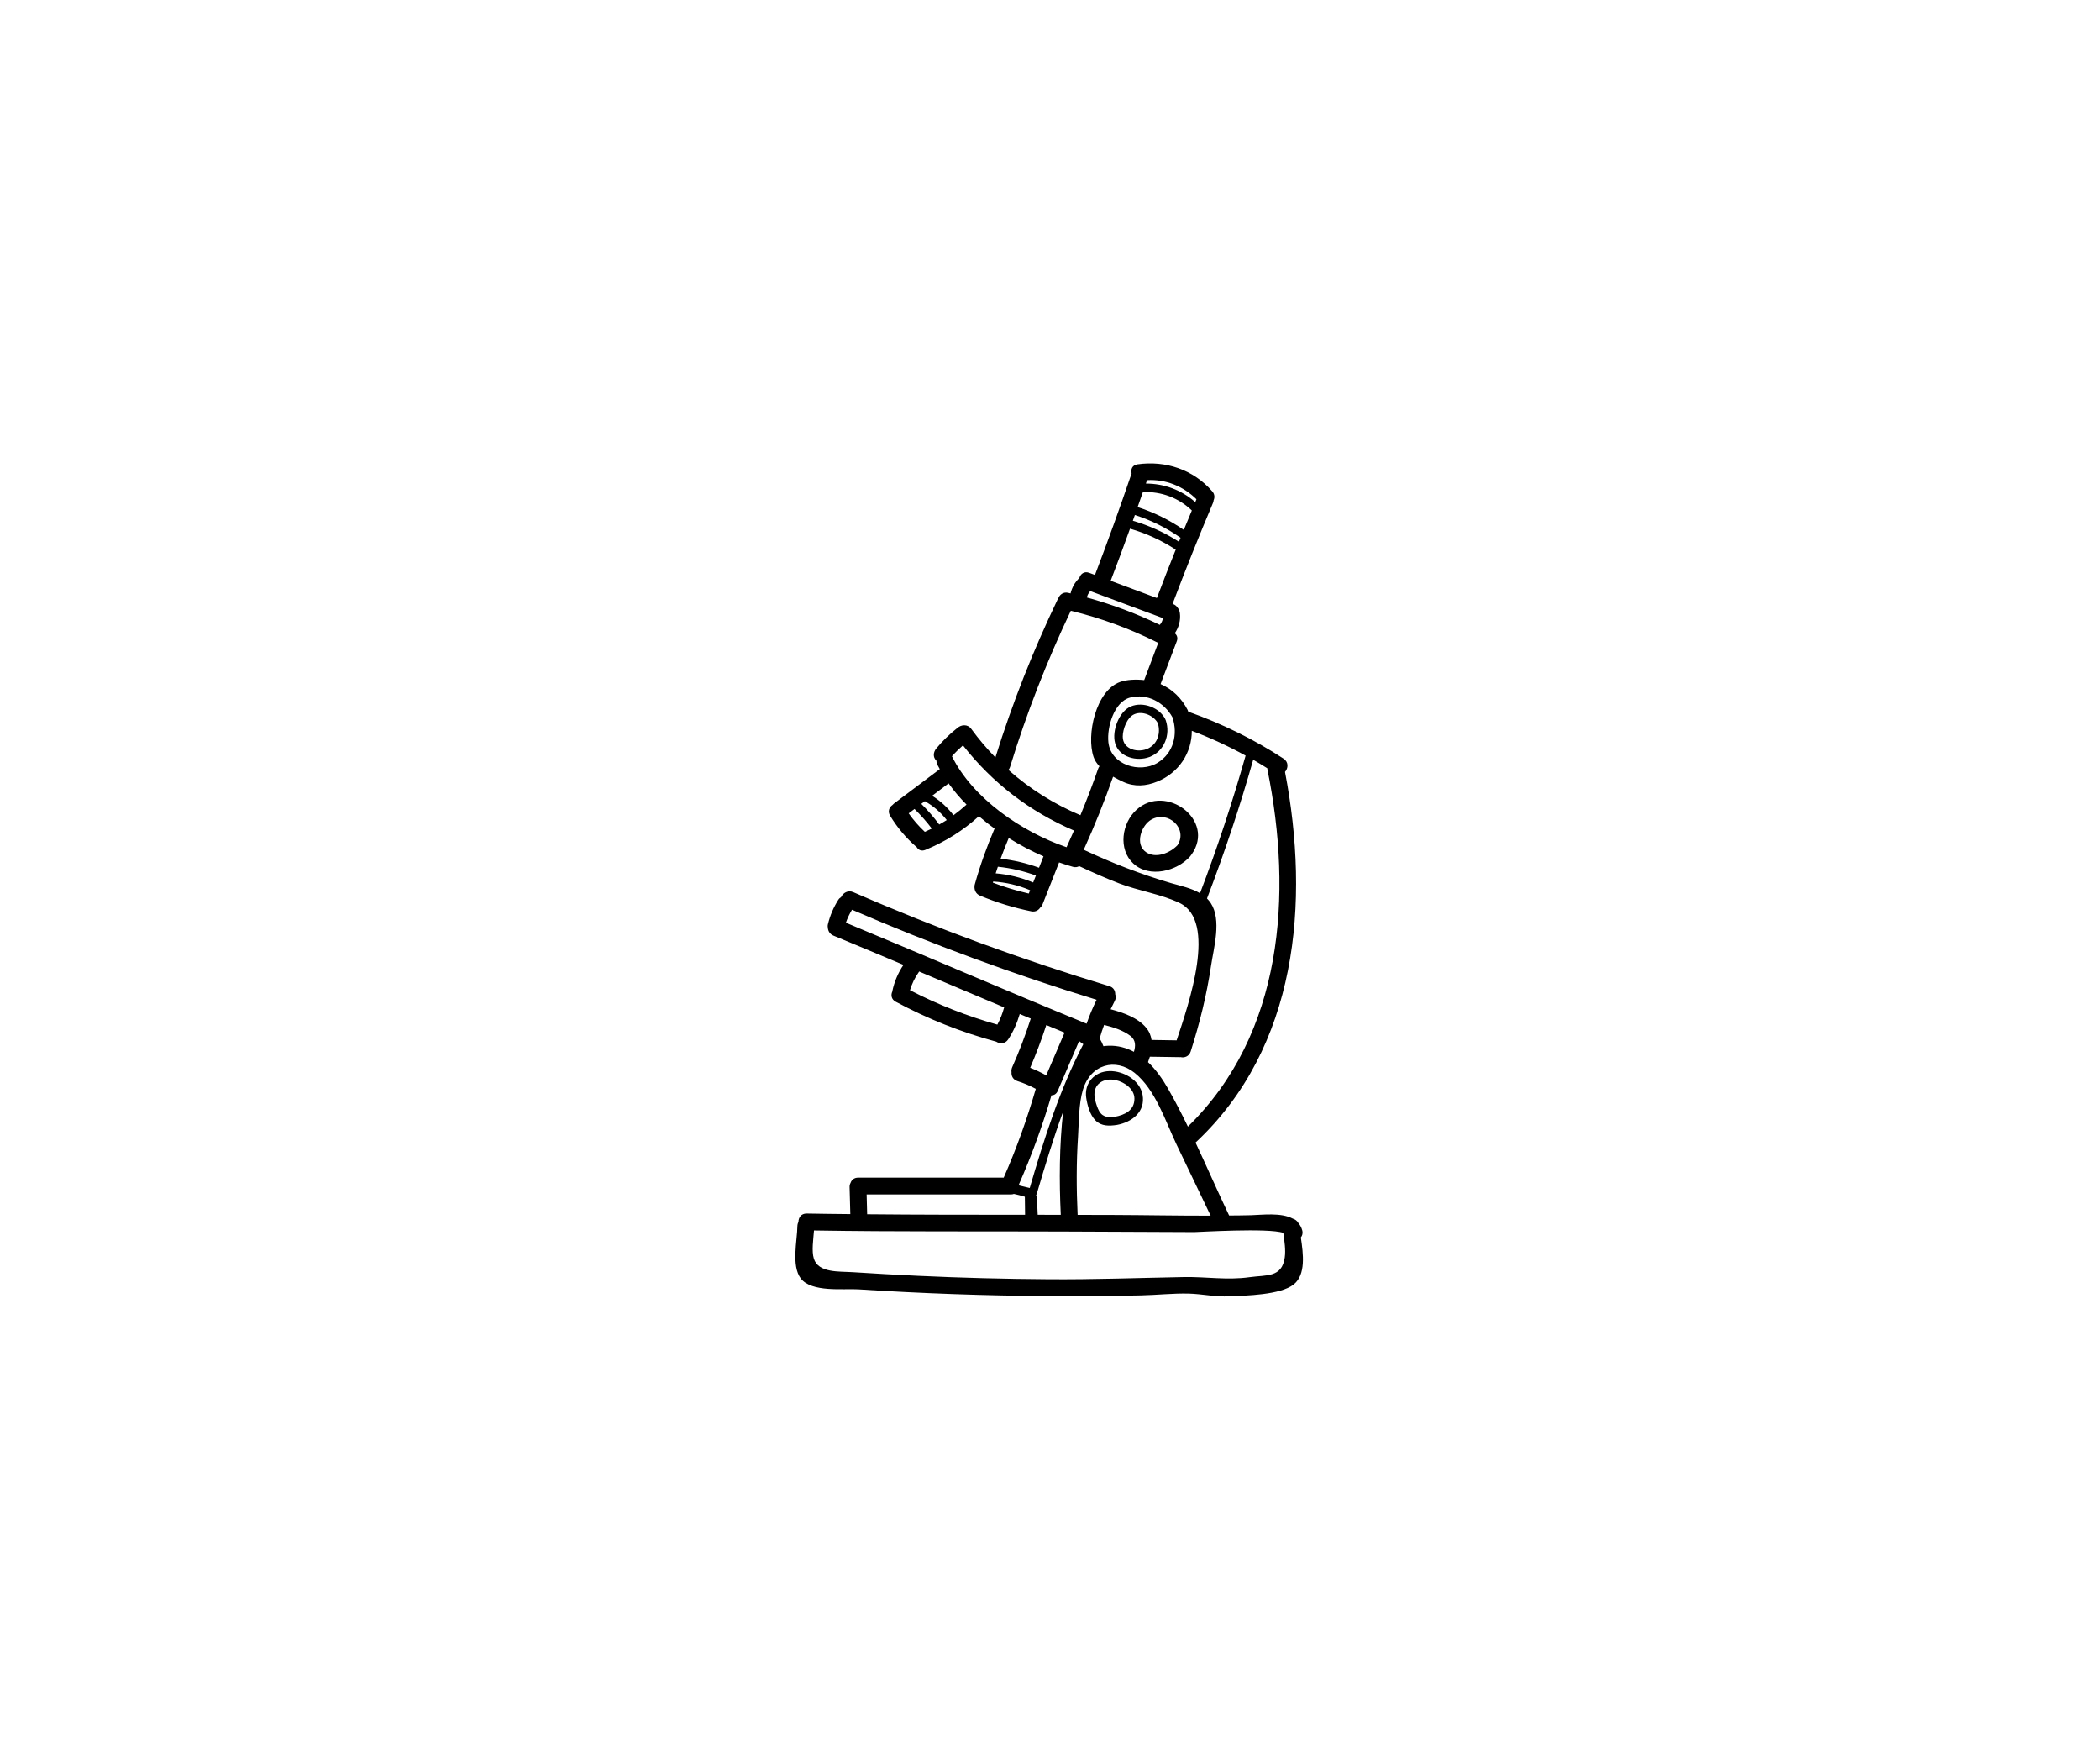 <svg xmlns="http://www.w3.org/2000/svg" xmlns:xlink="http://www.w3.org/1999/xlink" width="940" zoomAndPan="magnify" viewBox="0 0 705 591" height="788" preserveAspectRatio="xMidYMid meet" version="1.0"><defs><clipPath id="cc2340ee4e"><path d="M 267 155 L 438 155 L 438 435.379 L 267 435.379 Z M 267 155" clip-rule="nonzero"></path></clipPath></defs><g clip-path="url(#cc2340ee4e)"><path fill="#000000" d="M 310.484 279.203 C 311.277 278.848 312.043 278.492 312.82 278.109 C 311.051 275.762 309.105 273.586 307.02 271.527 C 306.359 272.02 305.715 272.512 305.059 272.996 C 306.645 275.25 308.469 277.328 310.484 279.203 Z M 315.309 276.746 C 316.156 276.254 317.004 275.781 317.836 275.25 C 315.82 272.641 313.348 270.535 310.484 268.918 C 310.094 269.219 309.691 269.52 309.297 269.816 C 311.477 271.965 313.477 274.277 315.309 276.746 Z M 320.117 273.621 C 321.621 272.512 323.09 271.328 324.484 270.062 C 322.258 267.805 320.227 265.441 318.457 262.938 C 316.605 264.312 314.781 265.703 312.938 267.098 C 315.703 268.824 318.102 271.027 320.117 273.621 Z M 337.109 338.129 C 327.594 334.121 318.082 330.102 308.559 326.078 C 308.523 326.148 308.488 326.215 308.449 326.285 C 307.109 328.18 306.152 330.184 305.496 332.355 C 314.891 337.227 324.633 341.039 334.828 343.906 C 335.805 342.078 336.562 340.176 337.109 338.129 Z M 344.133 407.738 C 344.113 405.727 344.078 403.699 344.059 401.688 C 342.836 401.305 341.613 401.004 340.383 400.738 C 340.102 400.832 339.781 400.914 339.445 400.914 C 323.281 400.914 307.109 400.914 290.945 400.914 C 291 403.133 291.055 405.344 291.121 407.566 C 308.789 407.738 326.465 407.738 344.133 407.738 Z M 345.383 299.91 C 345.527 299.527 345.684 299.172 345.828 298.797 C 341.859 297.125 337.73 296.141 333.434 295.875 C 333.398 296.012 333.359 296.141 333.324 296.258 C 337.254 297.762 341.277 298.961 345.383 299.91 Z M 346.852 296.203 C 347.152 295.414 347.469 294.641 347.773 293.863 C 343.648 292.363 339.391 291.371 335 290.918 C 334.754 291.672 334.492 292.398 334.262 293.137 C 338.613 293.492 342.801 294.531 346.852 296.203 Z M 348.812 291.254 C 349.305 289.98 349.805 288.703 350.316 287.422 C 346.359 285.727 342.418 283.645 338.648 281.285 C 337.676 283.59 336.77 285.883 335.922 288.215 C 340.348 288.715 344.625 289.715 348.812 291.254 Z M 348.375 407.738 C 350.953 407.738 353.535 407.758 356.117 407.758 C 355.57 396.254 355.633 384.574 356.91 373.078 C 353.602 382.125 350.809 391.355 348.074 400.648 C 348.035 400.82 347.945 400.93 347.871 401.059 C 347.871 401.113 347.871 401.176 347.871 401.25 C 348 401.441 348.09 401.668 348.109 401.969 C 348.211 403.879 348.281 405.82 348.375 407.738 Z M 351.238 360.938 C 353.273 356.16 355.332 351.371 357.387 346.594 C 355.352 345.746 353.289 344.918 351.258 344.055 C 349.68 348.922 347.844 353.699 345.855 358.398 C 347.699 359.117 349.488 359.965 351.238 360.938 Z M 358.059 284.371 C 358.91 282.516 359.738 280.633 360.551 278.773 C 345.719 272.41 333.203 262.828 323.281 250.176 C 321.977 251.324 320.734 252.543 319.586 253.844 C 326.539 267.926 342.93 279.184 358.059 284.371 Z M 363.68 350.48 C 363.203 350.141 362.73 349.789 362.266 349.434 C 359.867 354.992 357.496 360.582 355.105 366.145 C 354.648 367.199 353.855 367.637 353.016 367.637 L 352.988 367.637 C 349.996 377.82 346.359 387.75 342.098 397.488 C 342.133 397.617 342.133 397.754 342.16 397.898 C 343.328 398.184 344.516 398.465 345.699 398.746 C 350.543 382.219 355.688 365.805 363.68 350.48 Z M 364.793 343.598 C 365.73 340.859 366.863 338.191 368.141 335.57 C 340.219 327.016 312.836 316.922 286.031 305.344 C 285.184 306.754 284.496 308.184 283.977 309.703 C 310.957 320.891 337.785 332.531 364.793 343.598 Z M 380.672 353.035 C 381.254 351.105 381.348 349.133 379.504 347.703 C 377.016 345.801 373.758 344.789 370.758 344.035 C 370.719 344.016 370.684 344 370.664 344 C 370.102 345.48 369.609 347.004 369.18 348.551 C 369.672 349.379 370.102 350.242 370.438 351.145 C 371.004 351.062 371.586 351.008 372.188 350.988 C 375.336 350.898 378.145 351.691 380.672 353.035 Z M 384.121 228.27 C 385.688 224.117 387.266 219.941 388.828 215.781 C 379.449 211.047 369.707 207.469 359.492 204.996 C 351.41 221.988 344.605 239.453 339.09 257.43 C 338.953 257.832 338.789 258.148 338.559 258.43 C 345.684 264.75 353.801 269.863 362.711 273.621 C 364.848 268.488 366.824 263.301 368.648 258.051 C 368.758 257.711 368.914 257.449 369.105 257.203 C 368.238 256.266 367.5 255.227 367.125 254.062 C 364.637 246.754 367.855 231.762 376.055 228.887 C 378.266 228.105 381.273 227.969 384.121 228.27 Z M 390.414 207.469 C 382.27 204.449 374.133 201.418 366.016 198.395 C 365.43 199.051 365.047 199.762 364.883 200.551 C 373.32 202.863 381.484 205.914 389.355 209.727 C 389.938 209.055 390.277 208.316 390.414 207.469 Z M 388.379 200.727 C 390.43 195.293 392.539 189.875 394.711 184.48 C 389.922 181.355 384.832 179.027 379.367 177.441 C 377.277 183.242 375.137 189.012 372.93 194.766 C 372.91 194.82 372.875 194.875 372.855 194.93 C 378.016 196.867 383.199 198.785 388.379 200.727 Z M 388.57 256.055 C 393.969 252.805 395.539 246.434 393.598 240.738 C 390.844 235.77 385.195 232.645 379.395 234.137 C 374.039 235.484 371.551 244.105 372.098 249.137 C 372.93 256.793 382.668 259.613 388.57 256.055 Z M 395.785 181.832 C 395.969 181.375 396.16 180.945 396.332 180.492 C 391.598 177.18 386.492 174.621 380.992 172.855 C 380.762 173.5 380.543 174.141 380.316 174.777 C 385.797 176.395 390.961 178.727 395.785 181.832 Z M 397.418 177.844 C 398.305 175.66 399.215 173.5 400.117 171.336 C 395.648 167.066 389.902 164.93 383.684 165.156 C 383.098 166.84 382.516 168.516 381.914 170.188 C 387.457 171.992 392.641 174.547 397.418 177.844 Z M 401.266 168.531 C 401.395 168.215 401.531 167.895 401.66 167.559 C 397.234 163.191 391.352 160.785 385.078 161.16 C 384.949 161.543 384.812 161.914 384.684 162.305 C 390.844 162.289 396.688 164.492 401.266 168.531 Z M 402.863 299.809 C 408.656 284.637 413.754 269.234 418.168 253.617 C 412.352 250.422 406.328 247.637 400.102 245.289 C 400.137 252.617 395.785 259.387 388.508 262.336 C 384.738 263.883 380.828 264.164 377.098 262.438 C 376.02 261.945 374.852 261.363 373.684 260.688 C 370.758 269.016 367.465 277.191 363.824 285.219 C 373.34 289.695 383.098 293.473 393.203 296.434 C 396.387 297.352 399.965 298.078 402.863 299.809 Z M 406.43 408.039 C 402.582 400.031 398.758 392.02 394.918 384.012 C 391.188 376.164 387.887 365.68 380.898 360.09 C 374.488 354.977 366.141 357.18 363.559 365.75 C 362.129 370.465 362.23 376.547 361.91 381.488 C 361.336 390.246 361.363 398.992 361.773 407.773 C 365.523 407.773 369.289 407.773 373.039 407.793 C 384.156 407.828 395.293 408.059 406.43 408.039 Z M 398.797 378.141 C 430.758 347.004 433.996 300.211 425.52 258.414 C 425.477 258.223 425.477 258.051 425.457 257.867 C 423.898 256.883 422.309 255.93 420.715 255.008 C 416.246 270.766 411.062 286.293 405.207 301.574 C 405.656 302.031 406.094 302.539 406.465 303.105 C 410.18 308.766 407.48 318.012 406.559 324.184 C 405.109 333.961 402.734 343.523 399.719 352.945 C 399.168 354.602 397.645 355.113 396.316 354.812 C 396.234 354.828 396.16 354.848 396.086 354.828 C 392.73 354.793 389.375 354.73 386.027 354.676 C 385.836 355.293 385.625 355.895 385.406 356.496 C 388.098 359.055 390.32 362.219 392.129 365.398 C 394.5 369.527 396.688 373.816 398.797 378.141 Z M 431.305 422.137 C 431.68 419.543 431.203 416.551 430.828 413.809 C 425.859 412.082 402.262 413.547 400.965 413.547 C 386.137 413.492 371.324 413.41 356.52 413.355 C 328.781 413.246 301.008 413.453 273.27 413 C 273.043 416.023 272.438 419.918 273.215 422.438 C 274.719 427.324 281.754 426.707 286.312 427.008 C 293.582 427.48 300.879 427.891 308.168 428.227 C 322.754 428.91 337.355 429.281 351.941 429.375 C 367.082 429.492 382.176 428.93 397.309 428.645 C 404.926 428.492 411.84 429.758 419.512 428.684 C 425.137 427.891 430.32 428.91 431.305 422.137 Z M 437.18 412.965 C 437.441 413.938 437.195 414.746 436.711 415.348 C 437.535 420.863 438.445 427.816 434.332 431.102 C 429.852 434.68 418.262 434.852 412.688 435.109 C 408.008 435.336 403.711 434.324 399.078 434.188 C 393.75 434.062 388.289 434.68 382.969 434.789 C 372.625 435.016 362.285 435.09 351.941 435.016 C 330.641 434.891 309.371 434.133 288.117 432.762 C 283.277 432.461 272.457 433.852 268.844 429.121 C 265.598 424.859 267.641 416.367 267.695 411.535 C 267.715 410.988 267.844 410.531 268.051 410.16 C 268.035 408.73 268.938 407.301 270.789 407.32 C 275.688 407.422 280.566 407.457 285.465 407.512 C 285.391 404.48 285.293 401.457 285.219 398.445 C 285.199 397.898 285.328 397.453 285.539 397.055 C 285.875 396.062 286.723 395.27 288.102 395.27 C 304.398 395.27 320.68 395.27 336.973 395.27 C 336.992 395.215 337.02 395.16 337.035 395.098 C 341.277 385.457 344.797 375.582 347.734 365.469 C 345.754 364.414 343.703 363.531 341.516 362.84 C 340.047 362.348 339.48 361.09 339.582 359.883 C 339.5 359.352 339.562 358.789 339.801 358.234 C 342.18 352.891 344.25 347.457 346.039 341.887 C 344.797 341.387 343.566 340.859 342.344 340.348 C 341.461 343.359 340.184 346.238 338.469 348.867 C 337.445 350.426 335.66 350.426 334.438 349.633 C 322.68 346.457 311.422 341.988 300.688 336.215 C 299.219 335.426 299.027 333.961 299.574 332.793 C 299.574 332.75 299.574 332.711 299.574 332.676 C 300.23 329.516 301.5 326.531 303.305 323.855 C 295.469 320.551 287.625 317.258 279.793 314.027 C 278.586 313.516 278.023 312.508 277.922 311.449 C 277.848 311.059 277.828 310.621 277.969 310.129 C 278.66 307.273 279.828 304.551 281.414 302.047 C 281.672 301.621 282.016 301.32 282.371 301.109 C 282.992 299.734 284.652 298.66 286.441 299.438 C 314.48 311.641 343.156 322.145 372.418 331 C 373.848 331.418 374.414 332.586 374.395 333.73 C 374.66 334.406 374.66 335.195 374.203 336.023 C 373.738 336.926 373.285 337.828 372.855 338.754 C 376.996 339.84 381.996 341.586 384.758 344.938 C 385.836 346.199 386.363 347.602 386.59 349.051 C 389.391 349.094 392.199 349.133 395.012 349.188 C 399.133 336.797 408.711 309.156 395.988 303.066 C 389.848 300.129 382.195 298.98 375.754 296.523 C 371.195 294.758 366.727 292.781 362.301 290.715 C 361.734 291.051 361.043 291.18 360.203 290.953 C 358.664 290.523 357.121 290.016 355.551 289.469 C 353.711 294.148 351.84 298.852 349.996 303.551 C 349.805 304.023 349.523 304.395 349.184 304.68 C 348.582 305.562 347.57 306.152 346.25 305.891 C 340.309 304.68 334.582 302.93 329.008 300.617 C 327.613 300.035 327.066 298.727 327.156 297.496 C 327.156 297.27 327.195 297.031 327.277 296.77 C 329.047 290.387 331.289 284.207 333.891 278.109 C 332.074 276.816 330.324 275.406 328.625 273.961 C 323.316 278.793 317.324 282.516 310.676 285.254 C 309.316 285.82 308.277 285.254 307.738 284.316 C 307.691 284.301 307.656 284.281 307.621 284.246 C 304.137 281.23 301.199 277.719 298.816 273.785 C 297.934 272.32 298.535 270.945 299.613 270.199 C 299.766 270.027 299.93 269.863 300.121 269.707 C 305.25 265.852 310.375 262 315.5 258.148 C 315.219 257.641 314.934 257.148 314.672 256.637 C 314.441 256.191 314.371 255.738 314.371 255.309 C 314.344 255.293 314.332 255.266 314.289 255.246 C 313.137 254.098 313.328 252.453 314.289 251.27 C 316.387 248.73 318.738 246.434 321.32 244.406 C 321.375 244.359 321.43 244.344 321.465 244.305 C 322.66 243.215 324.84 242.957 326.062 244.641 C 328.555 248.066 331.27 251.25 334.172 254.234 C 339.863 235.996 346.852 218.281 355.125 201.062 C 355.18 200.926 355.25 200.836 355.316 200.742 C 355.797 199.562 356.984 198.613 358.59 198.977 C 358.871 199.031 359.137 199.105 359.402 199.18 C 359.867 197.211 360.871 195.402 362.355 193.992 C 362.75 192.66 363.961 191.625 365.66 192.262 C 366.297 192.488 366.934 192.734 367.594 192.98 C 371.906 181.695 376 170.324 379.898 158.883 C 379.559 157.555 380.09 156.109 381.84 155.844 C 391.336 154.488 400.602 157.609 406.961 164.902 C 407.809 165.867 407.844 166.992 407.426 167.914 C 407.406 168.195 407.352 168.496 407.223 168.777 C 402.473 180.008 397.949 191.305 393.652 202.684 C 393.715 202.719 393.789 202.738 393.859 202.754 C 394.52 203.02 394.992 203.43 395.312 203.922 C 395.75 204.43 396.016 205.086 396.105 205.812 C 396.406 208.152 395.75 210.574 394.41 212.531 C 394.426 212.566 394.48 212.586 394.5 212.648 C 395.164 213.23 395.484 214.152 395.047 215.262 C 393.242 220.051 391.426 224.828 389.621 229.605 C 393.598 231.316 396.688 234.395 398.668 238.215 C 398.742 238.379 398.797 238.535 398.852 238.707 C 398.867 238.762 398.914 238.816 398.934 238.871 C 410.215 242.875 420.895 248.102 430.922 254.645 C 432.672 255.793 432.473 257.887 431.395 259.086 C 439.812 302.875 435.617 351.516 401.359 383.5 C 405.18 391.648 408.785 399.93 412.625 407.965 L 412.625 407.984 C 415.094 407.965 417.551 407.949 419.992 407.883 C 423.762 407.773 430.09 406.93 434.012 409.031 C 434.789 409.258 435.465 409.75 435.883 410.496 C 436.449 411.18 436.914 411.973 437.18 412.965" fill-opacity="1" fill-rule="nonzero"></path></g><path fill="#000000" d="M 395.312 283.68 C 398.867 278.172 392.219 271.91 386.555 275.07 C 383.16 276.965 380.844 283.398 384.777 286.047 C 388.098 288.285 392.84 286.273 395.312 283.68 Z M 381.539 271.793 C 391.391 262.848 408.199 275.277 400.035 286.785 C 399.98 286.875 399.91 286.949 399.836 287.031 C 399.762 287.141 399.699 287.25 399.609 287.367 C 395.203 292.418 385.891 294.828 380.48 289.852 C 375.281 285.02 376.605 276.254 381.539 271.793" fill-opacity="1" fill-rule="nonzero"></path><path fill="#000000" d="M 385.535 251.168 C 388.699 249.547 389.691 245.945 388.699 242.73 C 387.34 240.156 383.555 238.5 380.781 239.734 C 378.355 240.793 376.922 244.762 376.922 247.234 C 376.906 251.625 382.23 252.844 385.535 251.168 Z M 391.371 241.785 C 393.031 246.652 390.824 252.207 385.891 254.082 C 381.648 255.684 375.637 254.18 374.34 249.367 C 373.246 245.344 375.637 238.797 379.648 237.105 C 383.746 235.395 389.32 237.496 391.242 241.449 C 391.262 241.504 391.262 241.566 391.281 241.621 C 391.297 241.676 391.352 241.711 391.371 241.785" fill-opacity="1" fill-rule="nonzero"></path><path fill="#000000" d="M 374.223 374.855 C 377.598 374.227 380.883 372.707 380.844 368.719 C 380.828 365.488 377.453 363.176 374.605 362.539 C 370.594 361.656 366.863 363.777 367.484 368.254 C 367.648 369.527 368.121 370.957 368.613 372.16 C 369.727 374.816 371.625 375.227 374.223 374.855 Z M 383.574 367.465 C 384.594 373.195 379.98 376.656 374.98 377.574 C 372.398 377.957 369.762 378.066 367.785 376.09 C 365.914 374.227 365.027 370.957 364.656 368.438 C 363.945 363.531 367.445 359.637 372.418 359.508 C 377.133 359.379 382.688 362.539 383.574 367.465" fill-opacity="1" fill-rule="nonzero"></path></svg>